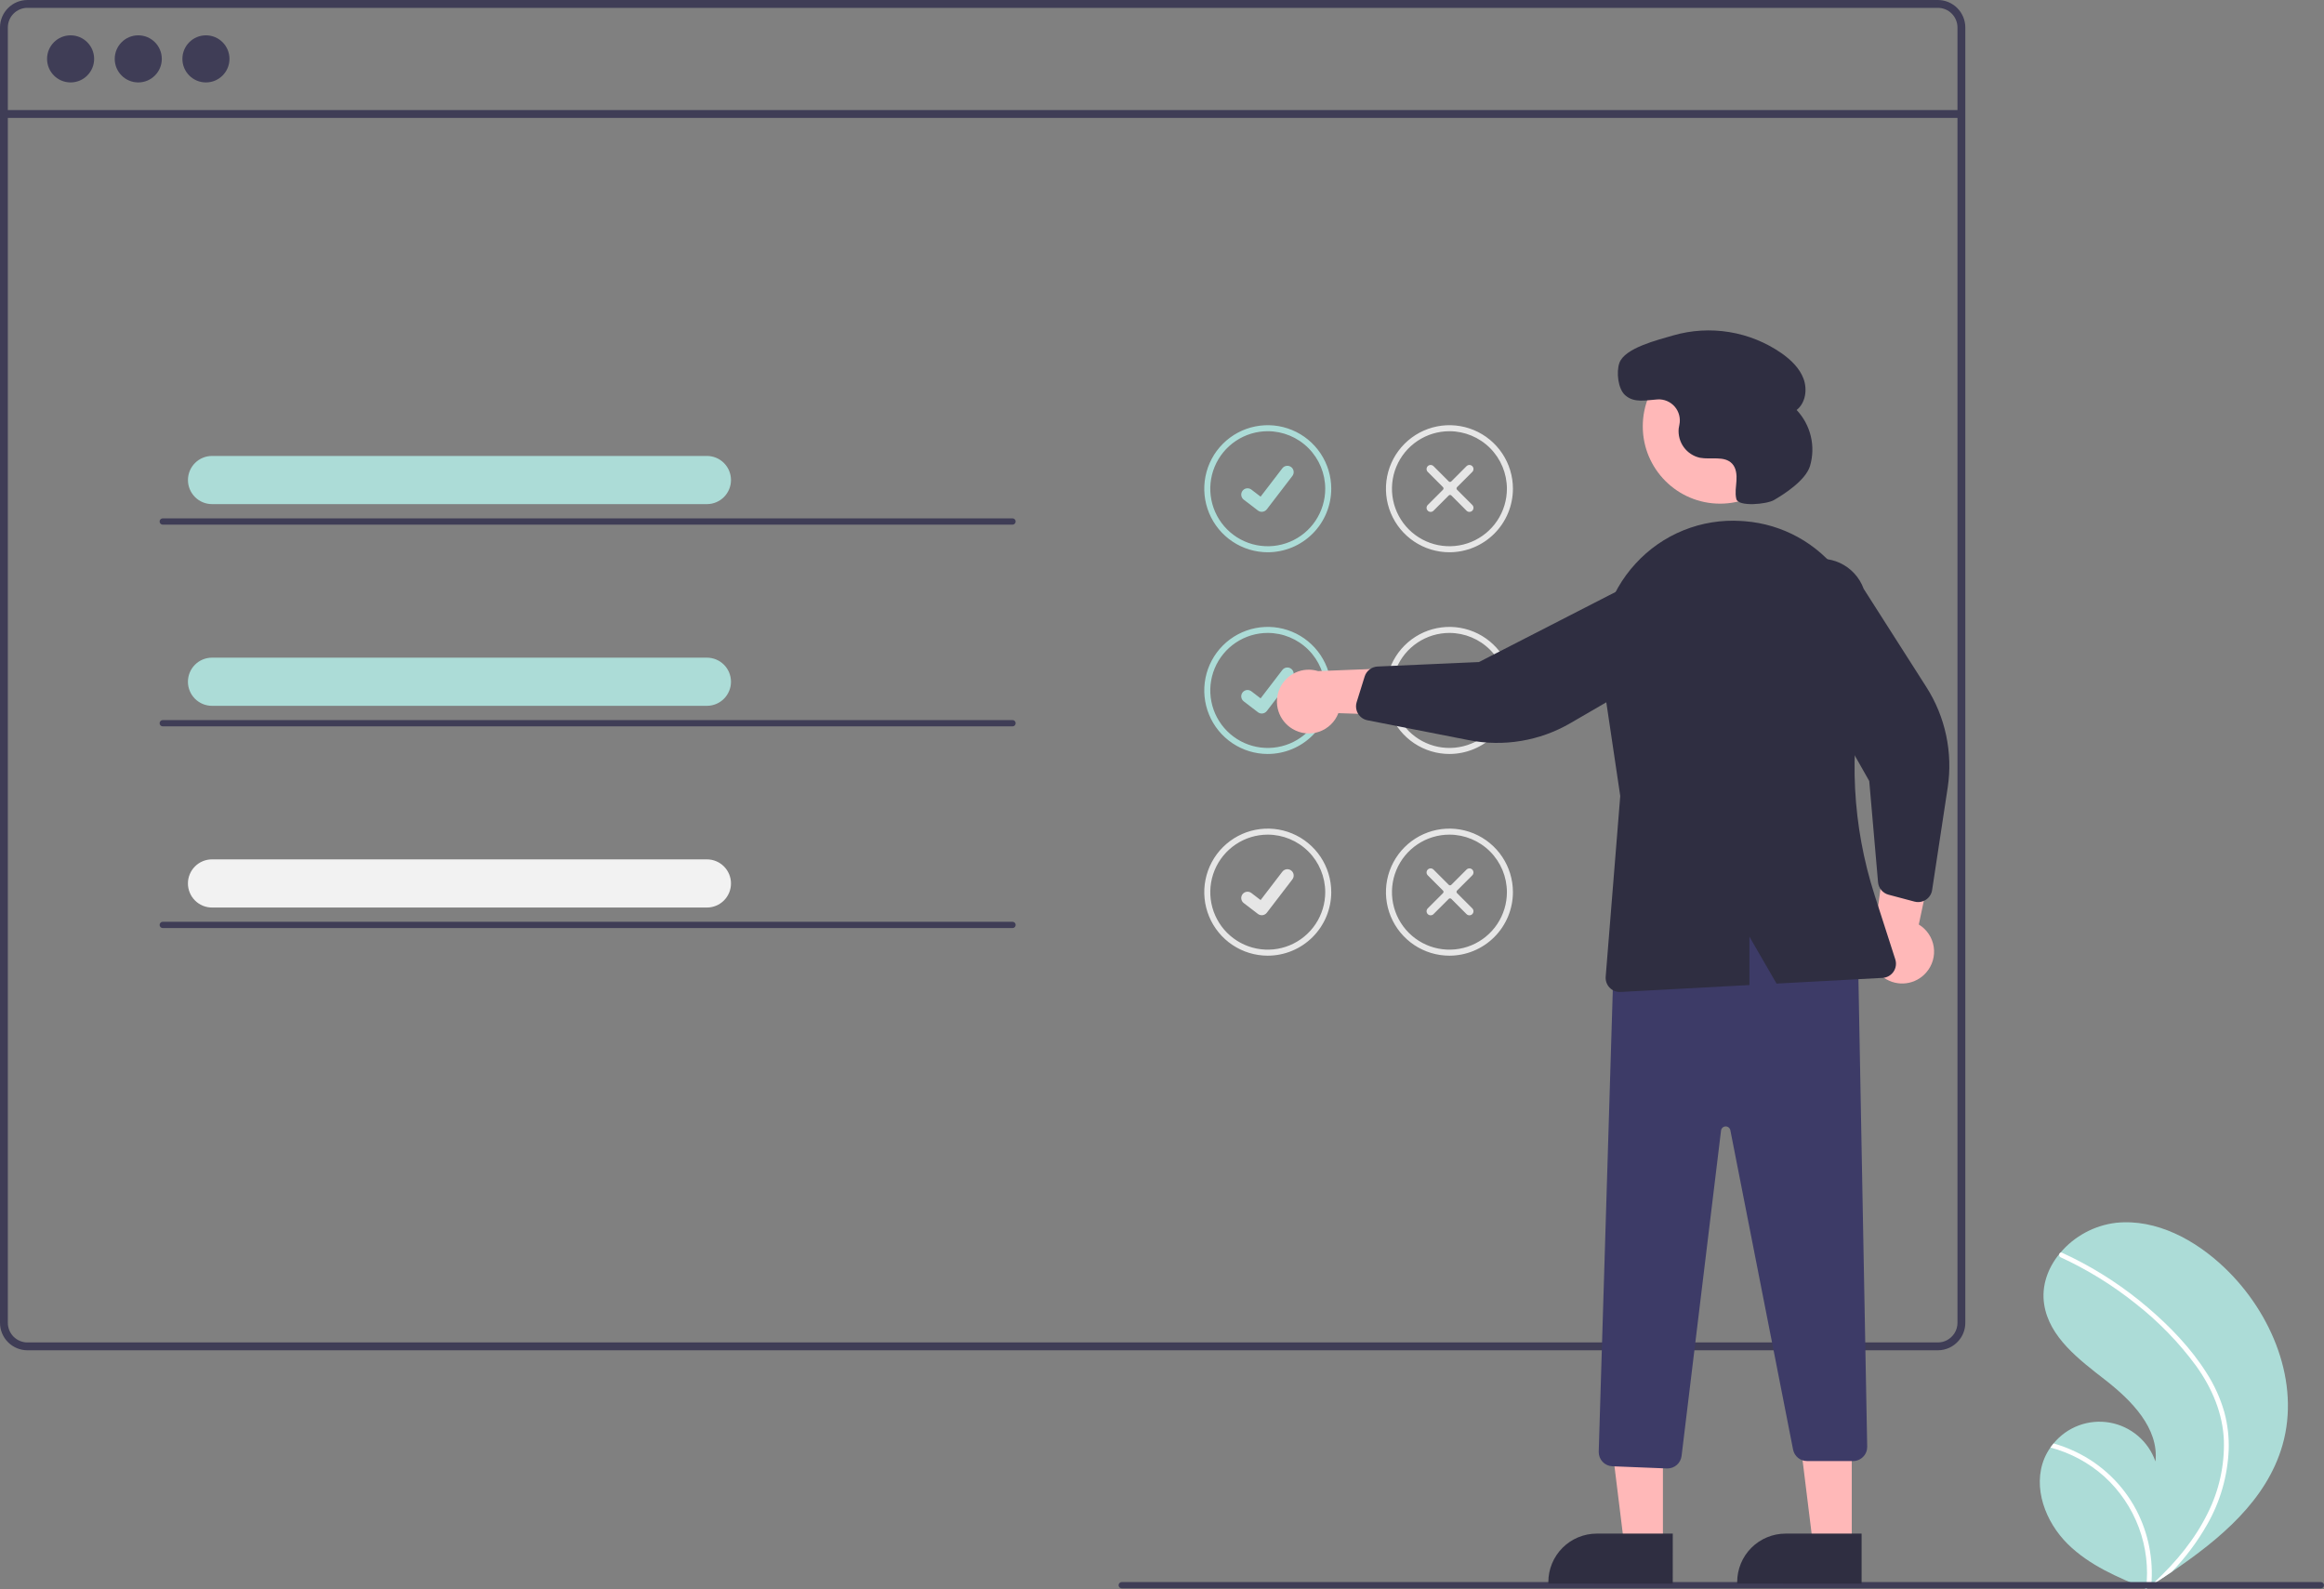 <svg width="1407" height="962" viewBox="0 0 1407 962" fill="none" xmlns="http://www.w3.org/2000/svg">
<rect x="0" y="0" width="1407" height="962" fill="#808080" stroke="none"/>
<g clip-path="url(#clip0_13_170)">
<path d="M1381.84 874.815C1372.21 908.225 1344.11 931.613 1314.79 951.48C1310.69 954.255 1306.6 956.965 1302.5 959.612C1302.47 959.624 1302.44 959.65 1302.42 959.663C1302.22 959.789 1302.02 959.916 1301.84 960.044C1300.99 960.589 1300.15 961.135 1299.31 961.674L1299.77 961.881C1299.77 961.881 1300.22 962.121 1299.73 961.919C1299.58 961.858 1299.43 961.802 1299.28 961.74C1282.25 954.867 1264.91 947.488 1251.86 934.613C1238.32 921.243 1230.4 900.274 1237.73 882.709C1238.7 880.409 1239.92 878.223 1241.36 876.192C1241.96 875.341 1242.6 874.526 1243.27 873.726C1247.31 868.788 1252.6 865.016 1258.58 862.799C1264.57 860.582 1271.03 860 1277.32 861.112C1283.6 862.224 1289.48 864.991 1294.34 869.128C1299.2 873.264 1302.87 878.622 1304.97 884.649C1307.13 864.584 1290.59 847.776 1274.68 835.375C1258.75 822.98 1240.66 809.481 1237.58 789.528C1235.86 778.426 1239.72 767.667 1246.75 759.03C1246.97 758.768 1247.19 758.506 1247.41 758.251C1255.97 748.191 1268 741.732 1281.11 740.162C1305.53 737.624 1329.24 750.553 1346.98 767.535C1375.53 794.859 1392.78 836.828 1381.84 874.815Z" fill="#ACDCD7"/>
<path d="M1335.95 831.116C1340.64 838.409 1344.23 846.347 1346.63 854.679C1348.65 862.126 1349.56 869.834 1349.3 877.548C1348.65 893.421 1344.2 908.905 1336.32 922.697C1330.38 933.161 1323.15 942.832 1314.79 951.48C1310.69 954.255 1306.6 956.966 1302.5 959.612C1302.47 959.624 1302.44 959.65 1302.42 959.663C1302.22 959.79 1302.02 959.916 1301.84 960.044C1300.99 960.589 1300.15 961.135 1299.31 961.674C1299.31 961.674 1300.22 962.121 1299.73 961.919C1299.58 961.858 1299.42 961.802 1299.28 961.74C1300.8 949.219 1299.31 936.513 1294.92 924.689C1290.52 912.865 1283.36 902.266 1274.03 893.781C1264.68 885.424 1253.49 879.398 1241.36 876.192C1241.96 875.341 1242.6 874.526 1243.27 873.726C1247.95 875.04 1252.5 876.765 1256.88 878.881C1272.53 886.401 1285.35 898.762 1293.43 914.135C1300.69 928.094 1303.81 943.834 1302.43 959.507C1303.13 958.872 1303.83 958.224 1304.51 957.582C1317.45 945.509 1328.95 931.652 1336.73 915.659C1343.48 902.116 1346.8 887.12 1346.39 871.992C1345.76 855.496 1339.19 840.217 1329.67 826.916C1319.25 812.725 1306.93 800.027 1293.07 789.175C1279.1 777.979 1263.81 768.536 1247.55 761.056C1247.18 760.885 1246.89 760.579 1246.74 760.202C1246.6 759.825 1246.6 759.406 1246.75 759.031C1246.86 758.694 1247.1 758.414 1247.41 758.251C1247.57 758.181 1247.75 758.149 1247.92 758.156C1248.1 758.164 1248.27 758.211 1248.43 758.294C1250.43 759.219 1252.43 760.156 1254.41 761.134C1270.88 769.282 1286.28 779.446 1300.26 791.392C1313.75 802.903 1326.46 816.054 1335.95 831.116Z" fill="white"/>
<path d="M1173.21 2.16689e-08H16.615C12.209 0.004 7.986 1.757 4.871 4.873C1.756 7.99 0.004 12.215 0 16.623V800.709C0.004 805.116 1.756 809.342 4.871 812.458C7.986 815.575 12.209 817.327 16.615 817.331H1173.21C1175.61 817.331 1177.98 816.81 1180.17 815.803C1182.35 814.796 1184.28 813.327 1185.84 811.498C1185.97 811.355 1186.09 811.202 1186.2 811.04C1187.2 809.827 1188 808.471 1188.59 807.018C1189.42 805.02 1189.85 802.875 1189.84 800.708V16.623C1189.84 12.212 1188.08 7.984 1184.96 4.867C1181.84 1.75 1177.62 -0 1173.21 2.16689e-08ZM1185.1 800.709C1185.1 803.028 1184.42 805.296 1183.14 807.228C1182 808.929 1180.45 810.318 1178.64 811.269C1176.96 812.137 1175.1 812.588 1173.21 812.585H16.615C13.468 812.581 10.45 811.328 8.225 809.102C6 806.876 4.748 803.857 4.744 800.709V16.623C4.748 13.474 6 10.456 8.225 8.229C10.45 6.003 13.468 4.75 16.615 4.747H1173.21C1176.36 4.746 1179.38 5.997 1181.61 8.223C1183.84 10.45 1185.09 13.471 1185.1 16.623V800.709Z" fill="#3F3D56"/>
<path d="M1187.46 66.623H2.368V71.374H1187.46V66.623Z" fill="#3F3D56"/>
<path d="M42.742 49.896C50.612 49.896 56.991 43.513 56.991 35.64C56.991 27.766 50.612 21.384 42.742 21.384C34.872 21.384 28.492 27.766 28.492 35.64C28.492 43.513 34.872 49.896 42.742 49.896Z" fill="#3F3D56"/>
<path d="M83.709 49.896C91.579 49.896 97.959 43.513 97.959 35.64C97.959 27.766 91.579 21.384 83.709 21.384C75.839 21.384 69.46 27.766 69.46 35.64C69.46 43.513 75.839 49.896 83.709 49.896Z" fill="#3F3D56"/>
<path d="M124.677 49.896C132.547 49.896 138.926 43.513 138.926 35.64C138.926 27.766 132.547 21.384 124.677 21.384C116.807 21.384 110.427 27.766 110.427 35.64C110.427 43.513 116.807 49.896 124.677 49.896Z" fill="#3F3D56"/>
<path d="M767.528 334.285C759.926 334.285 752.493 332.029 746.172 327.803C739.85 323.578 734.923 317.571 732.014 310.544C729.105 303.517 728.343 295.784 729.827 288.324C731.31 280.864 734.971 274.012 740.347 268.634C745.723 263.255 752.572 259.592 760.029 258.109C767.486 256.625 775.215 257.386 782.239 260.297C789.263 263.208 795.267 268.137 799.49 274.461C803.714 280.786 805.969 288.221 805.969 295.827C805.957 306.023 801.904 315.798 794.697 323.008C787.491 330.218 777.72 334.273 767.528 334.285ZM767.528 261.014C760.646 261.014 753.918 263.056 748.196 266.881C742.474 270.707 738.013 276.144 735.38 282.505C732.746 288.866 732.057 295.866 733.4 302.619C734.742 309.372 738.056 315.575 742.923 320.443C747.789 325.312 753.99 328.628 760.74 329.971C767.49 331.314 774.486 330.625 780.845 327.99C787.203 325.355 792.638 320.893 796.461 315.168C800.285 309.443 802.326 302.712 802.326 295.827C802.315 286.597 798.646 277.749 792.122 271.222C785.599 264.696 776.754 261.025 767.528 261.014Z" fill="#ACDCD7"/>
<path d="M763.9 309.802C763.076 309.804 762.274 309.537 761.615 309.043L761.574 309.012L752.968 302.426C752.163 301.808 751.636 300.896 751.504 299.89C751.371 298.884 751.643 297.867 752.26 297.061C752.877 296.256 753.789 295.729 754.794 295.596C755.8 295.463 756.817 295.735 757.622 296.353L763.196 300.629L776.368 283.437C776.674 283.039 777.055 282.704 777.489 282.453C777.924 282.201 778.404 282.038 778.902 281.972C779.399 281.907 779.905 281.94 780.39 282.069C780.875 282.199 781.33 282.423 781.728 282.729L781.647 282.843L781.731 282.73C782.535 283.348 783.061 284.259 783.194 285.265C783.326 286.27 783.055 287.287 782.439 288.093L766.945 308.305C766.587 308.771 766.126 309.148 765.598 309.407C765.071 309.666 764.491 309.799 763.903 309.798L763.9 309.802Z" fill="#ACDCD7"/>
<path d="M877.519 334.285C869.916 334.285 862.484 332.029 856.162 327.803C849.841 323.578 844.914 317.571 842.004 310.544C839.095 303.517 838.334 295.784 839.817 288.324C841.3 280.864 844.961 274.012 850.337 268.634C855.713 263.255 862.563 259.592 870.019 258.109C877.476 256.625 885.205 257.386 892.229 260.297C899.253 263.208 905.257 268.137 909.481 274.461C913.705 280.786 915.959 288.221 915.959 295.827C915.948 306.023 911.894 315.798 904.688 323.008C897.481 330.218 887.71 334.273 877.519 334.285ZM877.519 261.014C870.636 261.014 863.909 263.056 858.186 266.881C852.464 270.707 848.004 276.144 845.37 282.505C842.736 288.866 842.047 295.866 843.39 302.619C844.732 309.372 848.047 315.575 852.913 320.443C857.78 325.312 863.98 328.628 870.73 329.971C877.48 331.314 884.477 330.625 890.835 327.99C897.193 325.355 902.628 320.893 906.452 315.168C910.275 309.443 912.316 302.712 912.316 295.827C912.306 286.597 908.636 277.749 902.113 271.222C895.589 264.696 886.744 261.025 877.519 261.014Z" fill="#E6E6E6"/>
<path d="M891.356 309.133C890.894 309.594 890.268 309.853 889.616 309.853C888.964 309.853 888.338 309.594 887.876 309.133L878.652 299.905C878.446 299.7 878.167 299.584 877.877 299.584C877.586 299.584 877.307 299.699 877.101 299.905L867.877 309.133C867.416 309.595 866.79 309.854 866.137 309.854C865.485 309.854 864.859 309.595 864.397 309.133C863.936 308.671 863.676 308.045 863.676 307.392C863.676 306.739 863.936 306.113 864.397 305.652L873.621 296.423C873.827 296.218 873.942 295.939 873.942 295.648C873.942 295.357 873.827 295.078 873.622 294.872L864.397 285.644C863.935 285.182 863.676 284.556 863.676 283.903C863.676 283.25 863.935 282.624 864.397 282.163C864.858 281.701 865.484 281.442 866.137 281.442C866.789 281.442 867.415 281.701 867.876 282.163L877.101 291.392C877.307 291.597 877.585 291.712 877.876 291.712C878.167 291.712 878.445 291.597 878.651 291.391L887.875 282.163C888.337 281.701 888.963 281.442 889.615 281.442C890.268 281.442 890.894 281.701 891.355 282.163C891.817 282.625 892.076 283.251 892.076 283.904C892.076 284.557 891.817 285.183 891.355 285.645L882.131 294.873C881.926 295.079 881.81 295.358 881.81 295.649C881.811 295.939 881.926 296.218 882.131 296.424L891.355 305.652C891.816 306.114 892.075 306.74 892.075 307.393C892.075 308.045 891.816 308.671 891.356 309.133Z" fill="#E6E6E6"/>
<path d="M767.528 456.38C759.926 456.38 752.493 454.124 746.172 449.898C739.85 445.673 734.923 439.666 732.014 432.639C729.105 425.612 728.343 417.88 729.827 410.42C731.31 402.96 734.971 396.107 740.347 390.729C745.723 385.35 752.572 381.688 760.029 380.204C767.486 378.72 775.215 379.481 782.239 382.392C789.263 385.303 795.267 390.232 799.49 396.556C803.714 402.881 805.969 410.316 805.969 417.922C805.957 428.118 801.904 437.893 794.697 445.103C787.491 452.313 777.72 456.368 767.528 456.38ZM767.528 383.11C760.646 383.11 753.918 385.151 748.196 388.976C742.474 392.802 738.013 398.239 735.38 404.6C732.746 410.961 732.057 417.961 733.4 424.714C734.742 431.467 738.056 437.67 742.923 442.539C747.789 447.407 753.99 450.723 760.74 452.066C767.49 453.409 774.486 452.72 780.845 450.085C787.203 447.45 792.638 442.988 796.461 437.263C800.285 431.538 802.326 424.808 802.326 417.922C802.315 408.693 798.646 399.844 792.122 393.317C785.599 386.791 776.754 383.12 767.528 383.11Z" fill="#ACDCD7"/>
<path d="M763.9 431.897C763.076 431.899 762.274 431.632 761.615 431.138L761.574 431.107L752.968 424.521C752.163 423.903 751.636 422.991 751.504 421.985C751.371 420.979 751.643 419.962 752.26 419.157C752.877 418.351 753.789 417.824 754.794 417.691C755.8 417.558 756.817 417.831 757.622 418.448L763.196 422.724L776.368 405.532C776.674 405.134 777.055 404.799 777.489 404.548C777.924 404.297 778.404 404.133 778.902 404.068C779.399 404.002 779.905 404.035 780.39 404.165C780.875 404.294 781.33 404.518 781.728 404.824L781.647 404.938L781.731 404.825C782.535 405.443 783.061 406.355 783.194 407.36C783.326 408.366 783.055 409.383 782.439 410.188L766.945 430.401C766.587 430.866 766.126 431.243 765.598 431.502C765.071 431.761 764.491 431.895 763.903 431.893L763.9 431.897Z" fill="#ACDCD7"/>
<path d="M877.519 456.38C869.916 456.38 862.484 454.124 856.162 449.898C849.841 445.673 844.914 439.666 842.004 432.639C839.095 425.612 838.334 417.88 839.817 410.42C841.3 402.96 844.961 396.107 850.337 390.729C855.713 385.35 862.563 381.688 870.019 380.204C877.476 378.72 885.205 379.481 892.229 382.392C899.253 385.303 905.257 390.232 909.481 396.556C913.705 402.881 915.959 410.316 915.959 417.922C915.948 428.118 911.894 437.894 904.688 445.103C897.481 452.313 887.71 456.368 877.519 456.38ZM877.519 383.11C870.636 383.11 863.909 385.151 858.186 388.976C852.464 392.802 848.004 398.239 845.37 404.6C842.736 410.961 842.047 417.961 843.39 424.714C844.732 431.467 848.047 437.67 852.913 442.539C857.78 447.407 863.98 450.723 870.73 452.066C877.48 453.409 884.477 452.72 890.835 450.085C897.193 447.45 902.628 442.988 906.452 437.263C910.275 431.538 912.316 424.808 912.316 417.922C912.306 408.693 908.636 399.844 902.113 393.317C895.589 386.791 886.744 383.12 877.519 383.11Z" fill="#E6E6E6"/>
<path d="M891.356 431.228C890.894 431.689 890.268 431.948 889.616 431.948C888.964 431.948 888.338 431.689 887.876 431.228L878.652 422C878.446 421.795 878.167 421.679 877.877 421.679C877.586 421.679 877.307 421.795 877.101 422L867.877 431.228C867.416 431.69 866.79 431.949 866.137 431.949C865.484 431.949 864.859 431.69 864.397 431.228C863.936 430.767 863.676 430.14 863.676 429.488C863.676 428.835 863.936 428.208 864.397 427.747L873.621 418.519C873.827 418.313 873.942 418.034 873.942 417.743C873.942 417.452 873.827 417.173 873.621 416.968L864.397 407.739C863.935 407.277 863.676 406.651 863.676 405.998C863.676 405.346 863.935 404.72 864.397 404.258C864.858 403.796 865.484 403.537 866.136 403.537C866.789 403.537 867.415 403.796 867.876 404.258L877.101 413.487C877.307 413.692 877.585 413.807 877.876 413.807C878.167 413.807 878.445 413.692 878.651 413.487L887.875 404.258C888.337 403.797 888.963 403.537 889.615 403.537C890.268 403.537 890.894 403.797 891.355 404.258C891.817 404.72 892.076 405.346 892.076 405.999C892.076 406.652 891.817 407.278 891.355 407.74L882.131 416.968C881.926 417.174 881.81 417.453 881.81 417.744C881.811 418.035 881.926 418.314 882.131 418.519L891.355 427.748C891.816 428.21 892.075 428.836 892.075 429.488C892.075 430.141 891.816 430.766 891.356 431.228Z" fill="#E6E6E6"/>
<path d="M767.528 578.475C759.926 578.475 752.493 576.22 746.172 571.994C739.85 567.768 734.923 561.762 732.014 554.735C729.105 547.708 728.343 539.975 729.827 532.515C731.31 525.055 734.971 518.203 740.347 512.825C745.723 507.446 752.572 503.783 760.029 502.3C767.486 500.816 775.215 501.577 782.239 504.488C789.263 507.399 795.267 512.328 799.49 518.652C803.714 524.977 805.969 532.412 805.969 540.018C805.957 550.214 801.904 559.989 794.697 567.199C787.491 574.408 777.72 578.464 767.528 578.475ZM767.528 505.205C760.646 505.205 753.918 507.247 748.196 511.072C742.474 514.898 738.013 520.335 735.38 526.696C732.746 533.057 732.057 540.057 733.4 546.81C734.742 553.563 738.056 559.766 742.923 564.634C747.789 569.503 753.99 572.819 760.74 574.162C767.49 575.505 774.486 574.816 780.845 572.181C787.203 569.546 792.638 565.084 796.461 559.359C800.285 553.634 802.326 546.903 802.326 540.018C802.315 530.788 798.646 521.94 792.122 515.413C785.599 508.887 776.754 505.216 767.528 505.205Z" fill="#E6E6E6"/>
<path d="M763.9 553.993C763.076 553.994 762.274 553.728 761.615 553.233L761.574 553.203L752.968 546.617C752.163 545.999 751.636 545.087 751.504 544.081C751.371 543.075 751.643 542.058 752.26 541.252C752.877 540.447 753.789 539.92 754.794 539.787C755.8 539.654 756.817 539.926 757.622 540.544L763.196 544.82L776.368 527.628C776.674 527.229 777.055 526.895 777.489 526.644C777.924 526.392 778.404 526.229 778.902 526.163C779.399 526.098 779.905 526.13 780.39 526.26C780.875 526.39 781.33 526.614 781.728 526.92L781.647 527.034L781.731 526.921C782.535 527.539 783.061 528.45 783.194 529.456C783.326 530.461 783.055 531.478 782.439 532.284L766.945 552.496C766.587 552.962 766.126 553.339 765.598 553.598C765.071 553.857 764.491 553.99 763.903 553.989L763.9 553.993Z" fill="#E6E6E6"/>
<path d="M877.519 578.475C869.916 578.475 862.484 576.22 856.162 571.994C849.841 567.768 844.914 561.762 842.004 554.735C839.095 547.708 838.334 539.975 839.817 532.515C841.3 525.055 844.961 518.203 850.337 512.825C855.713 507.446 862.563 503.783 870.019 502.3C877.476 500.816 885.205 501.577 892.229 504.488C899.253 507.399 905.257 512.328 909.481 518.652C913.705 524.977 915.959 532.412 915.959 540.018C915.948 550.214 911.894 559.989 904.688 567.199C897.481 574.409 887.71 578.464 877.519 578.475ZM877.519 505.205C870.636 505.205 863.909 507.247 858.186 511.072C852.464 514.898 848.004 520.335 845.37 526.696C842.736 533.057 842.047 540.057 843.39 546.81C844.732 553.563 848.047 559.766 852.913 564.634C857.78 569.503 863.98 572.819 870.73 574.162C877.48 575.505 884.477 574.816 890.835 572.181C897.193 569.546 902.628 565.084 906.452 559.359C910.275 553.634 912.316 546.903 912.316 540.018C912.306 530.788 908.636 521.939 902.113 515.413C895.589 508.887 886.744 505.216 877.519 505.205Z" fill="#E6E6E6"/>
<path d="M891.356 553.324C890.894 553.785 890.268 554.044 889.616 554.044C888.964 554.044 888.338 553.785 887.876 553.324L878.652 544.096C878.446 543.891 878.167 543.775 877.877 543.775C877.586 543.775 877.307 543.89 877.101 544.096L867.877 553.324C867.416 553.786 866.79 554.045 866.137 554.045C865.484 554.045 864.859 553.786 864.397 553.324C863.936 552.862 863.676 552.236 863.676 551.583C863.676 550.93 863.936 550.304 864.397 549.842L873.621 540.614C873.827 540.408 873.942 540.13 873.942 539.839C873.942 539.548 873.827 539.269 873.621 539.063L864.397 529.835C863.935 529.373 863.676 528.747 863.676 528.094C863.676 527.441 863.935 526.815 864.397 526.354C864.858 525.892 865.484 525.633 866.136 525.633C866.789 525.633 867.415 525.892 867.876 526.354L877.101 535.582C877.307 535.788 877.585 535.903 877.876 535.903C878.167 535.903 878.445 535.788 878.651 535.582L887.875 526.354C888.337 525.894 888.962 525.636 889.614 525.636C890.266 525.637 890.891 525.896 891.352 526.357C891.813 526.819 892.072 527.444 892.072 528.096C892.073 528.748 891.815 529.373 891.355 529.835L882.131 539.064C881.926 539.27 881.81 539.549 881.81 539.839C881.811 540.13 881.926 540.409 882.131 540.615L891.355 549.843C891.816 550.305 892.075 550.931 892.075 551.584C892.075 552.236 891.816 552.862 891.356 553.324Z" fill="#E6E6E6"/>
<path d="M1405.09 961.438H679.128C678.622 961.438 678.138 961.237 677.78 960.88C677.423 960.522 677.222 960.037 677.222 959.532C677.222 959.026 677.423 958.541 677.78 958.184C678.138 957.826 678.622 957.625 679.128 957.625H1405.09C1405.6 957.625 1406.08 957.826 1406.44 958.184C1406.8 958.541 1407 959.026 1407 959.532C1407 960.037 1406.8 960.522 1406.44 960.88C1406.08 961.237 1405.6 961.438 1405.09 961.438Z" fill="#3F3D56"/>
<path d="M782.48 441.19C784.877 442.64 787.563 443.546 790.348 443.845C793.133 444.145 795.95 443.829 798.6 442.922C801.25 442.014 803.669 440.536 805.686 438.592C807.704 436.647 809.271 434.284 810.276 431.669L878.329 433.935L859.843 403.751L798.053 406.227C793.549 404.828 788.689 405.13 784.393 407.076C780.097 409.023 776.663 412.478 774.744 416.788C772.824 421.098 772.551 425.962 773.977 430.46C775.403 434.957 778.428 438.775 782.48 441.19Z" fill="#FFB8B8"/>
<path d="M1166.18 588.658C1168.03 586.551 1169.39 584.065 1170.17 581.374C1170.96 578.683 1171.14 575.853 1170.71 573.084C1170.28 570.314 1169.25 567.673 1167.69 565.345C1166.13 563.018 1164.08 561.061 1161.68 559.612L1175.83 492.979L1142.89 505.901L1134.5 567.196C1132.34 571.387 1131.78 576.227 1132.95 580.8C1134.11 585.372 1136.91 589.359 1140.81 592.004C1144.72 594.65 1149.46 595.77 1154.13 595.154C1158.81 594.537 1163.1 592.226 1166.18 588.658Z" fill="#FFB8B8"/>
<path d="M1006.77 935.928L983.407 935.926L972.295 845.782L1006.77 845.784L1006.77 935.928Z" fill="#FFB8B8"/>
<path d="M1012.72 958.582L937.402 958.579V957.626C937.402 953.774 938.16 949.96 939.633 946.401C941.107 942.843 943.266 939.609 945.989 936.886C948.711 934.162 951.943 932.002 955.5 930.528C959.057 929.054 962.87 928.295 966.72 928.295L1012.73 928.297L1012.72 958.582Z" fill="#2F2E41"/>
<path d="M1121.09 935.928L1097.73 935.926L1086.62 845.782L1121.1 845.784L1121.09 935.928Z" fill="#FFB8B8"/>
<path d="M1127.05 958.582L1051.73 958.579V957.626C1051.73 953.774 1052.49 949.96 1053.96 946.401C1055.43 942.843 1057.59 939.609 1060.31 936.886C1063.04 934.162 1066.27 932.002 1069.83 930.528C1073.38 929.054 1077.2 928.295 1081.05 928.295L1127.05 928.297L1127.05 958.582Z" fill="#2F2E41"/>
<path d="M1009.2 888.857L976.133 887.534C973.877 887.436 971.75 886.456 970.211 884.803C968.672 883.15 967.844 880.958 967.906 878.7L977.222 572.975L977.83 572.756C1035.79 551.781 1083.73 553.367 1124.41 577.598L1124.86 577.869L1130.44 875.633C1130.46 876.772 1130.26 877.905 1129.84 878.965C1129.42 880.024 1128.79 880.989 1127.99 881.803C1127.19 882.617 1126.24 883.263 1125.19 883.704C1124.14 884.146 1123.01 884.373 1121.87 884.373H1093.99C1092 884.369 1090.08 883.678 1088.54 882.416C1087.01 881.153 1085.96 879.399 1085.57 877.45L1047.59 684.136C1047.46 683.468 1047.09 682.869 1046.56 682.446C1046.02 682.023 1045.36 681.805 1044.68 681.83C1044 681.855 1043.35 682.122 1042.85 682.583C1042.35 683.044 1042.03 683.669 1041.95 684.345L1018.06 881.32C1017.79 883.397 1016.78 885.307 1015.22 886.695C1013.65 888.083 1011.63 888.853 1009.54 888.863C1009.43 888.863 1009.31 888.861 1009.2 888.857Z" fill="#3D3B67"/>
<path d="M1041.37 304.864C1067.22 304.864 1088.17 283.902 1088.17 258.044C1088.17 232.186 1067.22 211.224 1041.37 211.224C1015.52 211.224 994.572 232.186 994.572 258.044C994.572 283.902 1015.52 304.864 1041.37 304.864Z" fill="#FFB8B8"/>
<path d="M821.358 430.126C820.837 428.46 820.836 426.674 821.355 425.007L826.204 409.464C826.733 407.783 827.765 406.304 829.161 405.229C830.557 404.153 832.25 403.533 834.01 403.451L895.409 400.735L995.021 349.65C998.48 348.545 1002.12 348.133 1005.74 348.437C1009.36 348.741 1012.88 349.756 1016.11 351.423C1019.33 353.09 1022.2 355.377 1024.54 358.153C1026.88 360.929 1028.65 364.14 1029.75 367.601C1030.85 371.062 1031.26 374.707 1030.95 378.326C1030.64 381.945 1029.62 385.467 1027.95 388.692C1026.28 391.917 1023.99 394.78 1021.21 397.119C1018.43 399.457 1015.22 401.225 1011.76 402.321L950.714 437.745C932.188 448.499 910.388 452.154 889.369 448.032L827.891 435.981C826.71 435.749 825.59 435.27 824.605 434.577C823.62 433.883 822.792 432.99 822.175 431.955C821.831 431.38 821.557 430.766 821.358 430.126Z" fill="#2F2E41"/>
<path d="M1164.18 545.519C1162.54 546.111 1160.76 546.188 1159.07 545.74L1143.34 541.555C1141.64 541.098 1140.12 540.129 1138.99 538.78C1137.85 537.43 1137.16 535.765 1137.01 534.009L1131.68 472.754L1076.42 375.365C1075.17 371.956 1074.6 368.333 1074.75 364.704C1074.9 361.076 1075.76 357.512 1077.29 354.217C1078.82 350.923 1080.98 347.962 1083.65 345.503C1086.32 343.045 1089.45 341.138 1092.86 339.891C1096.27 338.644 1099.9 338.082 1103.52 338.236C1107.15 338.391 1110.71 339.259 1114 340.791C1117.29 342.324 1120.25 344.49 1122.7 347.167C1125.16 349.843 1127.06 352.977 1128.3 356.39L1166.28 415.898C1177.81 433.958 1182.39 455.592 1179.17 476.776L1169.75 538.739C1169.57 539.93 1169.14 541.07 1168.49 542.084C1167.84 543.098 1166.98 543.963 1165.98 544.624C1165.42 544.992 1164.81 545.292 1164.18 545.519Z" fill="#2F2E41"/>
<path d="M990.183 341.19C998.221 332.371 1008.14 325.47 1019.2 320.996C1030.26 316.523 1042.18 314.59 1054.09 315.342C1054.87 315.39 1055.65 315.445 1056.42 315.506C1067.71 316.398 1078.67 319.691 1088.58 325.163C1098.49 330.636 1107.12 338.162 1113.89 347.238C1120.77 356.442 1125.61 367.009 1128.09 378.234C1130.56 389.458 1130.61 401.082 1128.23 412.327C1119.16 455.302 1121.45 499.902 1134.89 541.717L1147.45 580.717C1147.85 581.967 1147.96 583.292 1147.77 584.591C1147.58 585.89 1147.09 587.128 1146.35 588.21C1145.6 589.291 1144.62 590.187 1143.48 590.829C1142.33 591.471 1141.06 591.841 1139.74 591.911L1075.56 595.363L1059.14 566.979V596.246L981.125 600.442C980.97 600.452 980.816 600.455 980.662 600.455C979.478 600.455 978.307 600.209 977.223 599.734C976.139 599.259 975.165 598.564 974.362 597.693C973.56 596.823 972.946 595.795 972.56 594.676C972.174 593.556 972.023 592.369 972.118 591.188L980.935 481.803L969.876 407.511C968.086 395.641 968.981 383.52 972.496 372.042C976.01 360.563 982.054 350.021 990.183 341.19Z" fill="#2F2E41"/>
<path d="M1073.9 302.74C1069.56 305.234 1052.44 306.888 1051.22 302.038L1051.19 301.931C1050.34 298.378 1051.05 294.667 1051.29 291.022C1051.53 287.376 1051.18 283.371 1048.7 280.691C1044.07 275.694 1035.84 278.343 1029.15 277.08C1025.23 276.205 1021.76 273.931 1019.4 270.685C1017.04 267.438 1015.94 263.441 1016.31 259.441C1016.4 258.683 1016.55 257.925 1016.72 257.167C1017.14 255.246 1017.1 253.254 1016.62 251.348C1016.14 249.442 1015.23 247.673 1013.95 246.18C1012.67 244.687 1011.06 243.512 1009.25 242.745C1007.44 241.978 1005.48 241.642 1003.52 241.762C996.759 242.148 989.462 244.198 983.868 239.188C979.543 235.314 978.487 225.23 980.388 219.742C983.582 210.518 1004.04 205.69 1012.97 203.036C1024.02 199.842 1035.64 199.152 1046.99 201.015C1058.34 202.877 1069.13 207.247 1078.58 213.805C1084.22 217.784 1089.49 222.783 1091.9 229.257C1094.3 235.73 1093.14 243.898 1087.72 248.171C1091.92 252.623 1094.88 258.103 1096.3 264.06C1097.72 270.018 1097.55 276.244 1095.81 282.115C1093.13 290.749 1080.35 299.027 1073.9 302.74Z" fill="#2F2E41"/>
<path d="M428 305.142H128.351C124.489 305.138 120.787 303.6 118.058 300.866C115.328 298.133 113.795 294.427 113.795 290.563C113.795 286.7 115.328 282.994 118.058 280.261C120.787 277.527 124.489 275.989 128.351 275.985H428C431.862 275.989 435.564 277.527 438.293 280.261C441.022 282.994 442.555 286.7 442.555 290.563C442.555 294.427 441.022 298.133 438.293 300.866C435.564 303.6 431.862 305.138 428 305.142Z" fill="#ACDCD7"/>
<path d="M613 317.575H98.535C98.03 317.575 97.545 317.374 97.188 317.016C96.831 316.659 96.63 316.174 96.63 315.668C96.63 315.163 96.831 314.678 97.188 314.321C97.545 313.963 98.03 313.762 98.535 313.762H613C613.505 313.762 613.99 313.963 614.347 314.321C614.705 314.678 614.906 315.163 614.906 315.668C614.906 316.174 614.705 316.659 614.347 317.016C613.99 317.374 613.505 317.575 613 317.575Z" fill="#3F3D56"/>
<path d="M428 427.238H128.351C124.486 427.238 120.78 425.702 118.047 422.968C115.314 420.234 113.779 416.526 113.779 412.659C113.779 408.793 115.314 405.085 118.047 402.351C120.78 399.617 124.486 398.081 128.351 398.081H428C431.862 398.085 435.564 399.623 438.293 402.356C441.022 405.09 442.555 408.796 442.555 412.659C442.555 416.523 441.022 420.228 438.293 422.962C435.564 425.695 431.862 427.233 428 427.238Z" fill="#ACDCD7"/>
<path d="M613 439.671H98.535C98.03 439.671 97.545 439.47 97.188 439.113C96.831 438.755 96.63 438.27 96.63 437.765C96.63 437.259 96.831 436.774 97.188 436.417C97.545 436.059 98.03 435.858 98.535 435.858H613C613.505 435.858 613.99 436.059 614.347 436.417C614.705 436.774 614.906 437.259 614.906 437.765C614.906 438.27 614.705 438.755 614.347 439.113C613.99 439.47 613.505 439.671 613 439.671Z" fill="#3F3D56"/>
<path d="M428 549.333H128.351C124.486 549.333 120.78 547.797 118.047 545.063C115.314 542.329 113.779 538.621 113.779 534.755C113.779 530.888 115.314 527.18 118.047 524.446C120.78 521.712 124.486 520.176 128.351 520.176H428C431.862 520.181 435.564 521.719 438.293 524.452C441.022 527.186 442.555 530.891 442.555 534.755C442.555 538.618 441.022 542.324 438.293 545.058C435.564 547.791 431.862 549.329 428 549.333Z" fill="#F2F2F2"/>
<path d="M613 561.766H98.535C98.03 561.766 97.545 561.565 97.188 561.208C96.831 560.85 96.63 560.365 96.63 559.86C96.63 559.354 96.831 558.869 97.188 558.512C97.545 558.154 98.03 557.954 98.535 557.954H613C613.505 557.954 613.99 558.154 614.347 558.512C614.705 558.869 614.906 559.354 614.906 559.86C614.906 560.365 614.705 560.85 614.347 561.208C613.99 561.565 613.505 561.766 613 561.766Z" fill="#3F3D56"/>
</g>
<defs>
<clipPath id="clip0_13_170">
<rect width="1407" height="962" fill="white"/>
</clipPath>
</defs>
</svg>

